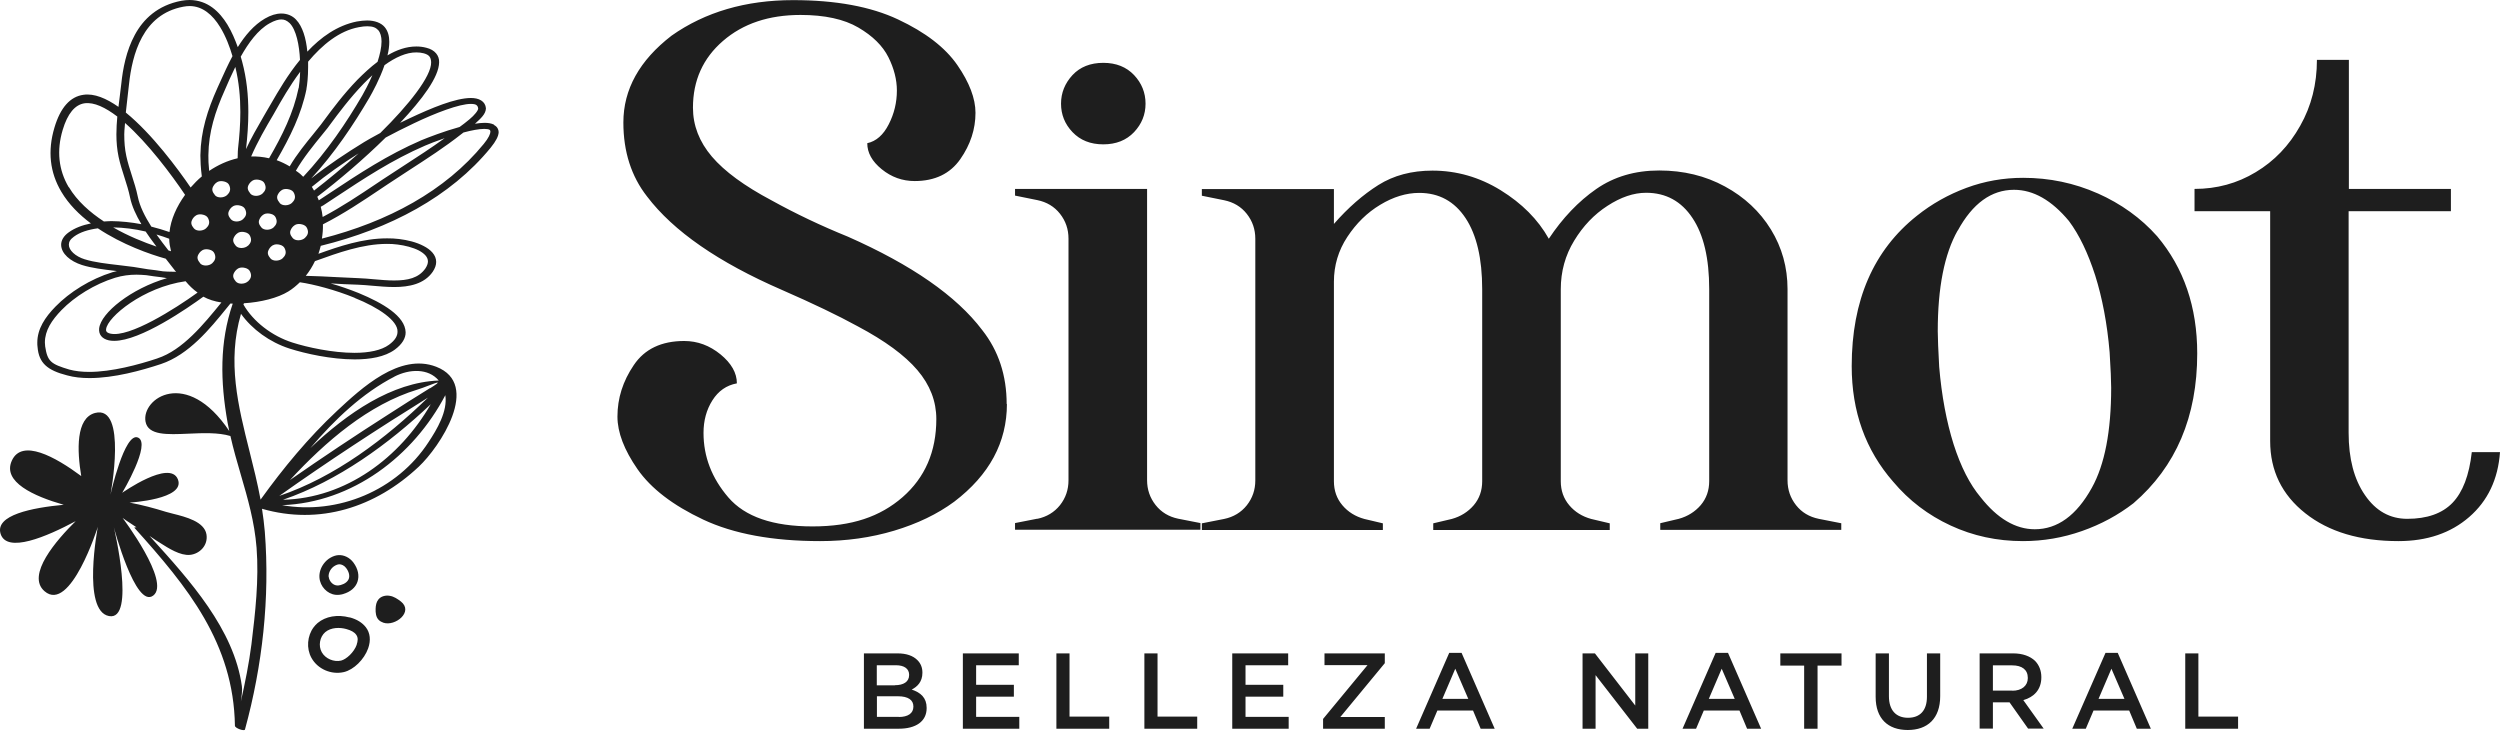 <svg xmlns="http://www.w3.org/2000/svg" width="138" height="41" viewBox="0 0 138 41" fill="none"><path fill-rule="evenodd" clip-rule="evenodd" d="M27.27 6.881C27.114 6.803 26.936 6.781 26.744 6.781C26.58 6.781 26.402 6.803 26.218 6.831L26.225 6.824L26.245 6.806C26.529 6.549 26.808 6.298 26.822 5.999V5.971C26.808 5.793 26.715 5.637 26.559 5.544C26.402 5.445 26.203 5.409 25.99 5.409C25.122 5.416 23.828 5.957 22.619 6.525C22.434 6.611 22.256 6.696 22.086 6.781C23.316 5.473 24.226 4.258 24.24 3.44C24.255 3.078 24.013 2.751 23.536 2.637C23.352 2.587 23.166 2.566 22.982 2.566C22.427 2.566 21.893 2.758 21.389 3.057C21.453 2.801 21.488 2.545 21.488 2.31C21.488 2.005 21.424 1.72 21.232 1.493C21.04 1.265 20.692 1.13 20.265 1.13C20.087 1.13 19.902 1.152 19.696 1.187C18.608 1.407 17.705 2.061 16.965 2.85C16.93 2.488 16.866 2.132 16.759 1.82C16.659 1.535 16.531 1.279 16.339 1.08C16.154 0.881 15.87 0.746 15.536 0.746C15.244 0.746 14.945 0.839 14.625 1.024C14.014 1.379 13.523 1.962 13.125 2.602C12.982 2.204 12.798 1.756 12.549 1.351C12.115 0.647 11.468 0.007 10.465 0C10.316 0 10.166 0.014 10.01 0.043C8.708 0.291 7.912 1.052 7.442 1.926C6.966 2.801 6.781 3.803 6.696 4.62C6.672 4.854 6.641 5.094 6.609 5.338C6.585 5.524 6.561 5.712 6.539 5.9C5.871 5.431 5.202 5.146 4.612 5.232C3.872 5.331 3.332 5.942 3.005 7.044C2.621 8.331 2.749 9.518 3.389 10.591C3.794 11.274 4.37 11.849 5.017 12.333C4.555 12.425 4.128 12.582 3.787 12.83C3.51 13.029 3.375 13.271 3.375 13.513C3.382 14.003 3.879 14.422 4.527 14.629C5.058 14.797 5.723 14.876 6.346 14.95L6.454 14.963C6.411 14.973 6.37 14.984 6.329 14.995L6.329 14.995L6.329 14.995C6.288 15.005 6.248 15.016 6.205 15.027C4.989 15.403 3.837 16.128 3.062 16.925C2.493 17.508 2.059 18.147 2.059 18.915C2.059 18.993 2.059 19.078 2.073 19.157C2.144 20.045 2.621 20.443 3.702 20.72C4.086 20.827 4.505 20.87 4.939 20.87C6.305 20.87 7.812 20.45 8.886 20.095C10.43 19.576 11.588 18.149 12.528 16.989L12.529 16.989C12.593 16.909 12.657 16.831 12.719 16.754C12.762 16.754 12.805 16.754 12.847 16.761C12.115 18.894 12.158 21.047 12.563 23.329C12.577 23.407 12.593 23.484 12.609 23.56L12.609 23.56L12.609 23.56C12.625 23.637 12.641 23.713 12.655 23.791C10.294 20.273 7.798 21.993 8.033 23.272C8.173 24.038 9.224 23.991 10.405 23.939C11.196 23.904 12.046 23.866 12.719 24.068C12.885 24.805 13.091 25.511 13.296 26.215C13.673 27.509 14.048 28.793 14.163 30.238C14.298 32.008 14.092 33.814 13.879 35.569C13.743 36.629 13.53 37.681 13.295 38.725C13.345 38.398 13.381 38.072 13.352 37.88C12.919 34.733 10.459 32.018 8.371 29.714L8.253 29.584C8.317 29.623 8.378 29.666 8.438 29.709L8.438 29.709C8.499 29.751 8.559 29.794 8.623 29.833C8.686 29.872 8.753 29.915 8.823 29.959L8.824 29.96L8.824 29.96C9.313 30.272 9.951 30.679 10.486 30.629C11.013 30.579 11.496 30.11 11.397 29.499C11.278 28.79 10.251 28.533 9.544 28.356C9.4 28.32 9.27 28.287 9.164 28.255C8.502 28.049 7.834 27.871 7.151 27.743C7.151 27.743 10.266 27.566 9.818 26.457C9.377 25.348 6.746 27.203 6.746 27.203C6.746 27.203 8.367 24.488 7.62 24.154C6.874 23.82 6.098 27.303 6.098 27.303C6.098 27.303 7.051 22.32 5.245 22.796C4.185 23.08 4.249 24.857 4.484 26.279C3.047 25.213 1.205 24.196 0.651 25.433C0.124 26.599 1.853 27.388 3.517 27.864C1.76 28.028 -0.281 28.433 0.032 29.463C0.373 30.565 2.571 29.627 4.178 28.767C3.133 29.798 1.426 31.745 2.457 32.634C3.887 33.878 5.401 29.08 5.401 29.08C5.401 29.08 4.505 33.714 6.013 34.006C7.521 34.304 6.283 29.101 6.283 29.101C6.283 29.101 7.478 33.622 8.459 32.875C9.441 32.129 6.767 28.589 6.767 28.589C6.914 28.699 7.067 28.798 7.22 28.898L7.22 28.898L7.22 28.898L7.22 28.898C7.325 28.967 7.431 29.036 7.535 29.108C7.45 29.101 7.393 29.108 7.428 29.144C10.358 32.392 12.897 35.513 12.968 40.062C12.968 40.197 13.495 40.382 13.523 40.268C14.49 36.728 14.903 33.011 14.618 29.357C14.583 28.923 14.526 28.504 14.462 28.084C17.641 29.002 20.727 28.006 23.117 25.76C24.255 24.694 26.594 21.218 24.077 20.244C22.058 19.465 19.947 21.43 18.602 22.682L18.587 22.697C17.029 24.154 15.635 25.838 14.383 27.58C14.215 26.674 13.994 25.791 13.775 24.919C13.142 22.399 12.531 19.968 13.303 17.323C13.914 18.176 14.881 18.887 15.984 19.242C16.851 19.519 18.281 19.839 19.582 19.839C20.428 19.839 21.239 19.704 21.794 19.299C22.199 19 22.398 18.666 22.391 18.339C22.363 17.451 21.14 16.733 19.803 16.178C19.291 15.972 18.757 15.787 18.252 15.645C18.75 15.674 19.255 15.702 19.774 15.716C20.015 15.725 20.279 15.748 20.555 15.773C20.946 15.807 21.361 15.844 21.765 15.844C22.576 15.844 23.416 15.681 23.885 15.005C24.013 14.813 24.077 14.636 24.077 14.458C24.077 14.074 23.771 13.776 23.38 13.577C22.989 13.37 22.498 13.25 22.029 13.193C21.808 13.164 21.588 13.157 21.367 13.157C20.016 13.157 18.722 13.598 17.577 14.01C17.627 13.868 17.669 13.719 17.705 13.57C21.517 12.631 24.866 10.868 27.085 8.153C27.377 7.791 27.519 7.52 27.526 7.293C27.526 7.144 27.441 6.987 27.284 6.909L27.27 6.881ZM15.415 27.374C18.089 25.476 20.834 23.684 23.622 21.95C21.289 24.218 18.487 26.336 15.415 27.374ZM23.778 22.313C22.078 25.262 19.099 27.502 15.621 27.587C18.658 26.542 21.431 24.53 23.778 22.313ZM23.735 21.424C22.953 21.907 22.178 22.398 21.41 22.895C19.582 24.061 17.783 25.262 16.005 26.499C17.968 24.374 20.35 22.32 23.053 21.502C23.226 21.45 23.448 21.365 23.649 21.288L23.649 21.288C24.126 21.106 24.478 20.971 23.743 21.431L23.735 21.424ZM23.657 24.402C21.915 27.082 18.651 28.426 15.571 27.886C19.454 27.743 22.811 25.184 24.582 21.815C24.717 22.711 24.112 23.713 23.657 24.402ZM21.765 20.791C22.605 20.358 23.643 20.322 24.219 21.005C21.63 21.104 19.17 22.803 17.129 24.736C18.48 23.151 20.016 21.694 21.773 20.791H21.765ZM22.982 2.893C23.117 2.893 23.259 2.907 23.394 2.943C23.693 3.028 23.785 3.156 23.799 3.433C23.821 4.208 22.569 5.786 20.99 7.343C20.549 7.577 20.222 7.769 20.094 7.847C19.134 8.437 18.11 9.113 17.178 9.852C18.459 8.466 19.532 6.859 20.393 5.388C20.564 5.089 20.962 4.364 21.225 3.597C21.822 3.163 22.441 2.886 22.982 2.893ZM19.796 8.466C18.956 9.219 18.103 9.93 17.335 10.52C17.314 10.485 17.294 10.451 17.274 10.417L17.274 10.417L17.274 10.417C17.255 10.383 17.235 10.349 17.214 10.314C18.018 9.646 18.914 9.02 19.796 8.466ZM13.687 15.531C13.509 15.695 13.153 15.709 13.011 15.531C12.883 15.375 12.819 15.233 12.926 15.048L12.926 15.048C12.961 14.991 12.997 14.934 13.046 14.892C13.096 14.842 13.167 14.799 13.253 14.778C13.381 14.749 13.516 14.778 13.623 14.821C13.751 14.877 13.8 14.963 13.836 15.076C13.893 15.254 13.836 15.396 13.687 15.539V15.531ZM13.687 13.562C13.509 13.726 13.153 13.74 13.011 13.562C12.883 13.406 12.819 13.264 12.926 13.079C12.961 13.022 12.997 12.965 13.046 12.923C13.096 12.873 13.167 12.83 13.253 12.809C13.381 12.78 13.516 12.809 13.623 12.852C13.751 12.909 13.8 12.994 13.836 13.107C13.893 13.285 13.836 13.427 13.687 13.57V13.562ZM13.815 10.677C13.687 10.52 13.623 10.378 13.729 10.193L13.729 10.193C13.765 10.136 13.8 10.079 13.85 10.037C13.9 9.987 13.971 9.944 14.056 9.923C14.184 9.895 14.319 9.923 14.426 9.966C14.561 10.023 14.604 10.108 14.64 10.222C14.697 10.399 14.64 10.541 14.49 10.684C14.312 10.847 13.964 10.861 13.815 10.684V10.677ZM14.341 12.063C14.376 12.006 14.412 11.949 14.462 11.906C14.511 11.857 14.583 11.814 14.668 11.793C14.796 11.764 14.931 11.793 15.038 11.835C15.166 11.892 15.216 11.977 15.251 12.091C15.308 12.269 15.251 12.411 15.102 12.553C14.924 12.717 14.568 12.731 14.426 12.553C14.298 12.397 14.234 12.255 14.341 12.07V12.063ZM14.839 13.769C14.874 13.712 14.91 13.655 14.96 13.612C15.009 13.562 15.081 13.52 15.166 13.498C15.294 13.47 15.429 13.498 15.536 13.541C15.664 13.598 15.713 13.683 15.749 13.797C15.806 13.975 15.749 14.117 15.6 14.259C15.422 14.422 15.066 14.437 14.924 14.259C14.796 14.103 14.732 13.96 14.839 13.776V13.769ZM15.436 11.195C15.308 11.039 15.244 10.897 15.351 10.712C15.386 10.655 15.422 10.598 15.472 10.556C15.521 10.506 15.592 10.463 15.678 10.442C15.806 10.414 15.941 10.442 16.048 10.485C16.176 10.541 16.226 10.627 16.261 10.741C16.318 10.918 16.261 11.06 16.112 11.203C15.934 11.366 15.578 11.38 15.436 11.203V11.195ZM16.069 12.646C16.105 12.589 16.14 12.532 16.19 12.489C16.24 12.439 16.311 12.397 16.396 12.375C16.524 12.347 16.659 12.375 16.766 12.418C16.894 12.475 16.944 12.56 16.979 12.674C17.036 12.852 16.979 12.994 16.83 13.136C16.652 13.299 16.297 13.314 16.154 13.136C16.026 12.98 15.962 12.837 16.069 12.653V12.646ZM16.73 9.752C16.702 9.728 16.675 9.701 16.649 9.674C16.622 9.648 16.595 9.621 16.567 9.596C16.489 9.532 16.41 9.475 16.332 9.425C16.729 8.727 17.346 7.971 17.778 7.442C17.896 7.298 18 7.17 18.082 7.066C18.134 6.996 18.195 6.913 18.265 6.819L18.265 6.819C18.657 6.289 19.307 5.41 20.08 4.613C20.236 4.457 20.393 4.3 20.556 4.151C20.343 4.642 20.116 5.061 20.002 5.26C19.134 6.753 18.039 8.373 16.745 9.752H16.73ZM16.915 4.912C16.958 4.684 17.008 4.236 17.008 3.703V3.405C17.783 2.481 18.722 1.699 19.81 1.5C19.988 1.464 20.144 1.45 20.272 1.45C20.592 1.45 20.749 1.528 20.877 1.663C20.997 1.798 21.061 2.019 21.061 2.289C21.061 2.623 20.969 3.014 20.841 3.412C20.45 3.703 20.08 4.052 19.732 4.4C18.964 5.191 18.321 6.059 17.928 6.591C17.844 6.704 17.772 6.802 17.712 6.881C17.611 7.016 17.47 7.188 17.307 7.387L17.307 7.388L17.307 7.388C16.905 7.879 16.37 8.531 15.991 9.184C15.749 9.042 15.514 8.928 15.273 8.843C16.005 7.57 16.638 6.319 16.922 4.898L16.915 4.912ZM16.482 4.862C16.197 6.241 15.585 7.471 14.853 8.736C14.519 8.658 14.191 8.629 13.864 8.636C14.213 7.826 14.675 7.03 15.095 6.319L15.181 6.167C15.528 5.554 15.99 4.739 16.567 3.966C16.553 4.364 16.517 4.699 16.489 4.862H16.482ZM14.881 1.287C15.159 1.13 15.379 1.073 15.528 1.073C15.706 1.073 15.834 1.137 15.984 1.272C16.354 1.635 16.524 2.509 16.56 3.305C15.89 4.119 15.37 5.018 14.962 5.722L14.962 5.722L14.962 5.723L14.962 5.723C14.867 5.886 14.779 6.038 14.696 6.177C14.637 6.28 14.576 6.386 14.515 6.492L14.515 6.492L14.515 6.492C14.199 7.038 13.86 7.625 13.58 8.231C13.658 7.549 13.708 6.867 13.708 6.184C13.708 5.26 13.616 4.336 13.367 3.405C13.351 3.344 13.333 3.28 13.313 3.213L13.313 3.213C13.305 3.185 13.297 3.157 13.288 3.128C13.715 2.367 14.241 1.642 14.881 1.287ZM13.267 6.184C13.267 6.852 13.217 7.528 13.139 8.203C13.129 8.289 13.126 8.411 13.123 8.554L13.123 8.554V8.554L13.123 8.555C13.121 8.612 13.12 8.673 13.118 8.736C12.556 8.864 12.022 9.113 11.546 9.433C11.51 9.084 11.496 8.772 11.503 8.608V8.558C11.518 7.286 11.873 6.17 12.414 4.962C12.57 4.599 12.762 4.158 12.99 3.696C13.189 4.521 13.267 5.352 13.267 6.184ZM6.902 6.788C8.168 7.904 9.455 9.624 10.216 10.755C9.747 11.402 9.427 12.12 9.356 12.809C9.028 12.695 8.694 12.596 8.353 12.51C7.997 11.949 7.713 11.387 7.606 10.854C7.525 10.457 7.401 10.068 7.277 9.683C7.162 9.324 7.049 8.969 6.973 8.615C6.888 8.231 6.859 7.826 6.859 7.421C6.859 7.285 6.872 7.145 6.884 7.005C6.891 6.933 6.897 6.86 6.902 6.788ZM10.614 12.112C10.65 12.056 10.685 11.999 10.735 11.956C10.785 11.906 10.856 11.864 10.941 11.842C11.069 11.814 11.205 11.842 11.311 11.885C11.439 11.942 11.489 12.027 11.525 12.141C11.582 12.319 11.525 12.461 11.375 12.603C11.197 12.766 10.842 12.78 10.7 12.603C10.572 12.447 10.508 12.304 10.614 12.12V12.112ZM8.637 13.612C7.955 13.378 7.087 13.036 6.248 12.553C6.824 12.56 7.435 12.638 8.04 12.78C8.198 13.024 8.373 13.258 8.549 13.494L8.637 13.612ZM8.637 12.944C8.879 13.015 9.114 13.093 9.341 13.179C9.341 13.399 9.384 13.633 9.441 13.868C9.398 13.854 9.348 13.84 9.299 13.825C9.071 13.534 8.851 13.243 8.637 12.944ZM10.245 15.524C10.437 15.759 10.657 15.972 10.906 16.15C9.654 17.053 7.144 18.645 6.098 18.417C5.835 18.36 5.849 18.233 5.857 18.169C5.928 17.5 7.912 15.851 10.245 15.524ZM11.041 14.522C10.913 14.366 10.849 14.223 10.956 14.039C10.991 13.982 11.027 13.925 11.077 13.882C11.126 13.833 11.197 13.79 11.283 13.769C11.411 13.74 11.546 13.769 11.653 13.811C11.781 13.868 11.83 13.953 11.866 14.067C11.916 14.245 11.866 14.387 11.717 14.529C11.539 14.693 11.183 14.707 11.041 14.529V14.522ZM7.122 4.642C7.208 3.846 7.393 2.872 7.841 2.054C8.289 1.237 8.986 0.583 10.117 0.37C10.237 0.348 10.358 0.334 10.465 0.334C11.176 0.334 11.738 0.817 12.15 1.493C12.47 2.012 12.691 2.616 12.833 3.099C12.578 3.578 12.362 4.057 12.177 4.468L12.177 4.468L12.177 4.468C12.115 4.605 12.056 4.735 12.001 4.855C11.454 6.078 11.084 7.236 11.062 8.558V8.615C11.062 8.828 11.077 9.269 11.141 9.738C10.913 9.923 10.714 10.136 10.522 10.35C9.832 9.34 8.403 7.4 6.945 6.213C6.978 5.897 7.014 5.584 7.05 5.275L7.05 5.275L7.05 5.275C7.075 5.062 7.099 4.85 7.122 4.642ZM3.794 10.335C3.232 9.383 3.119 8.317 3.46 7.172C3.73 6.269 4.136 5.779 4.669 5.701C5.195 5.63 5.821 5.935 6.475 6.433C6.447 6.76 6.425 7.087 6.425 7.414C6.425 7.833 6.461 8.253 6.546 8.658C6.627 9.038 6.747 9.412 6.865 9.781L6.865 9.781C6.985 10.157 7.104 10.528 7.179 10.897C7.279 11.387 7.514 11.885 7.805 12.375C7.243 12.269 6.682 12.212 6.141 12.205C6.046 12.205 5.958 12.211 5.869 12.217L5.869 12.217C5.825 12.221 5.781 12.224 5.736 12.226C4.968 11.721 4.256 11.096 3.801 10.328L3.794 10.335ZM4.683 14.316C4.15 14.152 3.794 13.804 3.801 13.506C3.801 13.356 3.872 13.214 4.079 13.065C4.413 12.816 4.875 12.674 5.401 12.603C6.753 13.506 8.282 14.039 9.149 14.28C9.341 14.529 9.54 14.785 9.725 15.02C9.697 15.005 9.661 14.998 9.619 14.998H9.505C9.334 14.998 9.164 14.991 9 14.977C8.723 14.934 8.445 14.892 8.161 14.863C7.905 14.821 7.642 14.778 7.371 14.735C7.128 14.7 6.86 14.669 6.585 14.638C5.909 14.56 5.19 14.477 4.69 14.316H4.683ZM8.694 19.782C7.649 20.13 6.162 20.529 4.918 20.529C4.52 20.529 4.15 20.486 3.83 20.401C2.806 20.095 2.621 19.953 2.493 19.121C2.486 19.05 2.478 18.979 2.478 18.908C2.478 18.24 2.855 17.678 3.396 17.116C4.121 16.37 5.224 15.681 6.354 15.332C6.753 15.211 7.144 15.162 7.535 15.162C7.713 15.162 7.898 15.176 8.075 15.19L8.075 15.19C8.353 15.233 8.63 15.275 8.915 15.304C9.014 15.318 9.114 15.332 9.213 15.354C7.243 15.93 5.572 17.266 5.473 18.126C5.437 18.46 5.629 18.702 6.006 18.787C6.098 18.808 6.198 18.815 6.305 18.815C7.762 18.815 10.373 16.996 11.226 16.377C11.51 16.534 11.845 16.64 12.222 16.697L12.204 16.719C11.247 17.895 10.079 19.33 8.687 19.782H8.694ZM11.859 10.762C11.731 10.605 11.667 10.463 11.774 10.278C11.809 10.222 11.845 10.165 11.894 10.122C11.944 10.072 12.015 10.03 12.101 10.008C12.229 9.98 12.364 10.008 12.47 10.051C12.606 10.108 12.648 10.193 12.684 10.307C12.734 10.485 12.684 10.627 12.534 10.769C12.357 10.932 12.001 10.947 11.859 10.769V10.762ZM12.655 11.608C12.691 11.551 12.726 11.494 12.776 11.451C12.826 11.402 12.897 11.359 12.982 11.338C13.111 11.309 13.246 11.338 13.352 11.38C13.48 11.437 13.53 11.522 13.566 11.636C13.623 11.814 13.566 11.956 13.416 12.098C13.239 12.262 12.89 12.276 12.741 12.098C12.613 11.942 12.549 11.8 12.655 11.615V11.608ZM19.582 16.448C20.898 16.974 21.972 17.706 21.943 18.311C21.943 18.538 21.822 18.773 21.474 19.029C21.054 19.341 20.357 19.477 19.568 19.477C18.359 19.477 16.958 19.171 16.14 18.908C15.002 18.545 13.971 17.742 13.438 16.811L13.442 16.798L13.442 16.798C13.448 16.779 13.455 16.757 13.466 16.74C14.398 16.683 15.336 16.448 15.92 16.086C16.154 15.944 16.361 15.766 16.553 15.581C17.299 15.688 18.508 16.001 19.582 16.441V16.448ZM21.357 13.463C21.555 13.463 21.753 13.47 21.943 13.498C22.356 13.548 22.797 13.662 23.117 13.825C23.437 13.996 23.622 14.195 23.622 14.43C23.622 14.543 23.579 14.671 23.48 14.821C23.102 15.354 22.505 15.482 21.751 15.482C21.396 15.482 21.015 15.448 20.639 15.415L20.639 15.415H20.639L20.639 15.415C20.346 15.389 20.055 15.363 19.781 15.354C19.375 15.339 18.973 15.318 18.571 15.297L18.571 15.297L18.571 15.297L18.571 15.297C18.011 15.268 17.451 15.238 16.88 15.226C17.079 14.977 17.25 14.7 17.385 14.415L17.424 14.401C18.651 13.957 20.014 13.464 21.357 13.463ZM17.538 10.917L17.538 10.917C17.53 10.898 17.521 10.88 17.513 10.861C18.672 9.98 20.073 8.793 21.289 7.592C21.73 7.357 22.278 7.073 22.854 6.803C24.027 6.241 25.364 5.729 25.997 5.736C26.146 5.736 26.239 5.758 26.289 5.793C26.338 5.829 26.381 5.871 26.395 5.985C26.41 6.085 26.189 6.362 25.912 6.589C25.727 6.746 25.528 6.895 25.371 7.009C24.518 7.243 23.643 7.584 23.259 7.741C21.388 8.55 19.822 9.587 18.238 10.635C18.028 10.775 17.817 10.914 17.605 11.053L17.598 11.06C17.583 11.01 17.56 10.963 17.538 10.917L17.538 10.917L17.538 10.917ZM18.507 10.9L18.508 10.899C20.096 9.849 21.64 8.828 23.465 8.039C23.672 7.947 24.077 7.791 24.546 7.627C23.817 8.157 23.046 8.656 22.273 9.157C21.885 9.408 21.496 9.66 21.111 9.916L20.808 10.119C19.836 10.771 18.862 11.424 17.811 11.977C17.79 11.785 17.755 11.601 17.705 11.416L17.811 11.352V11.359C18.045 11.206 18.276 11.053 18.507 10.9L18.507 10.9ZM26.701 7.947C24.582 10.541 21.41 12.24 17.769 13.171C17.811 12.909 17.833 12.646 17.826 12.383C18.974 11.799 20.004 11.108 21.02 10.426L21.02 10.426L21.02 10.426L21.02 10.426L21.021 10.425C21.144 10.343 21.266 10.261 21.389 10.179C21.785 9.914 22.188 9.653 22.592 9.391L22.592 9.391L22.592 9.391C23.575 8.755 24.564 8.115 25.471 7.4C25.479 7.393 25.489 7.386 25.5 7.378C25.525 7.36 25.555 7.339 25.584 7.314C26.033 7.194 26.445 7.115 26.737 7.115C26.879 7.115 26.978 7.137 27.014 7.158L27.016 7.159C27.05 7.18 27.064 7.188 27.071 7.265C27.071 7.378 26.978 7.613 26.701 7.947ZM19.298 34.084C18.629 33.906 17.975 34.02 17.534 34.389C17.449 34.461 17.378 34.539 17.314 34.624C16.958 35.1 16.901 35.79 17.193 36.316C17.534 36.934 18.288 37.261 18.985 37.098C19.525 36.97 20.101 36.408 20.322 35.79C20.478 35.349 20.436 34.937 20.194 34.624C19.995 34.368 19.696 34.183 19.298 34.077V34.084ZM19.696 35.577C19.54 36.017 19.113 36.394 18.828 36.465C18.423 36.557 17.961 36.358 17.762 36.003C17.562 35.648 17.648 35.157 17.954 34.894C18.274 34.624 18.764 34.624 19.12 34.724C19.376 34.795 19.561 34.894 19.66 35.036C19.788 35.2 19.746 35.42 19.689 35.577H19.696ZM19.732 32.115C19.625 32.435 19.34 32.676 18.942 32.79H18.949C18.8 32.833 18.658 32.847 18.523 32.833C18.06 32.783 17.669 32.371 17.634 31.887C17.612 31.617 17.705 31.34 17.868 31.12C17.968 30.985 18.096 30.864 18.252 30.779C18.395 30.7 18.537 30.651 18.679 30.643C18.985 30.622 19.305 30.779 19.511 31.056C19.767 31.404 19.845 31.781 19.732 32.115ZM18.501 31.219C18.267 31.347 18.124 31.603 18.139 31.845L18.146 31.838C18.167 32.072 18.366 32.293 18.579 32.314C18.643 32.328 18.722 32.314 18.807 32.293C19.042 32.229 19.198 32.101 19.255 31.944C19.312 31.774 19.262 31.56 19.106 31.354C19.006 31.219 18.85 31.141 18.715 31.148C18.643 31.155 18.579 31.177 18.501 31.219ZM21.517 32.89C21.289 32.847 21.026 32.911 20.884 33.096C20.77 33.238 20.741 33.423 20.734 33.6C20.727 33.821 20.749 34.055 20.898 34.212C20.969 34.29 21.069 34.34 21.168 34.375C21.815 34.589 22.846 33.771 22.128 33.202C21.943 33.06 21.744 32.925 21.517 32.89ZM52.673 27.694C54.615 26.215 55.582 24.417 55.582 22.291L55.568 22.313C55.568 20.727 55.12 19.363 54.217 18.218C52.794 16.335 50.326 14.622 46.806 13.065C45.334 12.468 43.926 11.8 42.589 11.06C41.088 10.264 39.993 9.461 39.296 8.644C38.599 7.826 38.251 6.923 38.251 5.942C38.251 4.443 38.805 3.213 39.908 2.26C41.017 1.301 42.439 0.825 44.189 0.825C45.526 0.825 46.593 1.059 47.382 1.521C48.172 1.983 48.726 2.531 49.039 3.156C49.352 3.782 49.508 4.4 49.508 4.997C49.508 5.651 49.359 6.277 49.06 6.859C48.762 7.449 48.364 7.798 47.873 7.904C47.873 8.43 48.136 8.907 48.669 9.34C49.203 9.774 49.807 9.994 50.49 9.994C51.606 9.994 52.446 9.589 53.008 8.786C53.569 7.983 53.847 7.13 53.847 6.227C53.847 5.438 53.512 4.556 52.844 3.59C52.175 2.623 51.087 1.784 49.572 1.073C48.065 0.363 46.13 0.007 43.783 0.007C41.166 0.007 38.926 0.661 37.07 1.969C35.299 3.334 34.41 4.933 34.41 6.76C34.41 8.366 34.844 9.731 35.719 10.847C37.17 12.759 39.652 14.479 43.172 16.008C44.864 16.747 46.258 17.415 47.346 18.012C48.847 18.808 49.942 19.611 50.639 20.429C51.336 21.246 51.685 22.149 51.685 23.13C51.685 24.928 51.059 26.364 49.821 27.445C48.584 28.518 47.034 29.058 44.85 29.058C42.667 29.058 41.124 28.525 40.206 27.459C39.289 26.393 38.834 25.206 38.834 23.898C38.834 23.215 38.997 22.618 39.325 22.099C39.652 21.581 40.1 21.268 40.676 21.161C40.676 20.585 40.37 20.052 39.773 19.562C39.168 19.071 38.507 18.823 37.767 18.823C36.515 18.823 35.584 19.263 34.986 20.152C34.382 21.04 34.083 21.986 34.083 22.995C34.083 23.869 34.453 24.836 35.193 25.902C35.932 26.961 37.141 27.893 38.819 28.682C40.498 29.471 42.653 29.869 45.27 29.869C46.714 29.869 48.079 29.677 49.359 29.293C50.639 28.909 51.749 28.376 52.673 27.694ZM58.512 27.885C58.199 28.276 57.779 28.532 57.26 28.639V28.632L56.03 28.873V29.243H66.264V28.873L65.033 28.632C64.521 28.525 64.102 28.276 63.789 27.878C63.476 27.48 63.319 27.025 63.319 26.506V10.428H56.03V10.797L57.26 11.046C57.779 11.153 58.199 11.402 58.512 11.8C58.825 12.198 58.981 12.653 58.981 13.171V26.514C58.981 27.032 58.825 27.487 58.512 27.885ZM60.901 7.968C61.613 7.968 62.175 7.741 62.601 7.293C63.021 6.845 63.234 6.326 63.234 5.722C63.234 5.118 63.021 4.592 62.601 4.144C62.175 3.696 61.613 3.469 60.901 3.469C60.19 3.469 59.621 3.696 59.202 4.144C58.782 4.599 58.569 5.125 58.569 5.722C58.569 6.319 58.775 6.845 59.202 7.293C59.629 7.741 60.19 7.968 60.901 7.968ZM101.638 28.881V29.25H91.646V28.881L92.67 28.639C93.16 28.504 93.566 28.248 93.879 27.885C94.192 27.516 94.348 27.075 94.348 26.556V15.958C94.348 14.266 94.042 12.958 93.424 12.034C92.812 11.11 91.959 10.641 90.863 10.641C90.181 10.641 89.469 10.883 88.737 11.359C87.997 11.835 87.386 12.475 86.895 13.285C86.404 14.088 86.155 14.984 86.155 15.965V26.563C86.155 27.082 86.312 27.523 86.625 27.892C86.938 28.262 87.343 28.511 87.834 28.646L88.858 28.888V29.257H79.115V28.888L80.139 28.646C80.629 28.511 81.035 28.255 81.348 27.892C81.661 27.523 81.817 27.082 81.817 26.563V15.965C81.817 14.273 81.511 12.965 80.9 12.041C80.288 11.117 79.435 10.648 78.34 10.648C77.628 10.648 76.91 10.868 76.192 11.302C75.466 11.736 74.862 12.333 74.371 13.079C73.88 13.825 73.632 14.65 73.632 15.553V26.563C73.632 27.082 73.788 27.523 74.101 27.892C74.414 28.262 74.819 28.511 75.31 28.646L76.334 28.888V29.257H66.342V28.888L67.572 28.646C68.091 28.539 68.511 28.284 68.824 27.892C69.137 27.494 69.293 27.04 69.293 26.521V13.179C69.293 12.66 69.137 12.205 68.824 11.807C68.511 11.409 68.091 11.16 67.572 11.053L66.342 10.804V10.435H73.632V12.361C74.421 11.458 75.239 10.748 76.085 10.214C76.931 9.681 77.927 9.418 79.072 9.418C80.409 9.418 81.668 9.781 82.834 10.499C84.008 11.224 84.897 12.112 85.494 13.179C86.255 12.034 87.13 11.117 88.111 10.435C89.093 9.752 90.252 9.411 91.589 9.411C92.926 9.411 94.135 9.703 95.216 10.293C96.29 10.876 97.143 11.672 97.755 12.667C98.366 13.662 98.672 14.764 98.672 15.958V26.514C98.672 27.032 98.829 27.487 99.141 27.885C99.454 28.284 99.874 28.532 100.393 28.639L101.623 28.881H101.638ZM119.076 13.043C118.18 12.034 117.077 11.245 115.783 10.669L115.797 10.677C114.496 10.101 113.123 9.816 111.679 9.816C110.584 9.816 109.539 10.001 108.543 10.371C107.547 10.741 106.637 11.252 105.819 11.906C103.416 13.811 102.214 16.583 102.214 20.209C102.214 22.718 102.975 24.843 104.504 26.592C105.378 27.63 106.431 28.433 107.675 29.009C108.913 29.584 110.243 29.869 111.665 29.869C112.789 29.869 113.87 29.684 114.922 29.314C115.975 28.945 116.921 28.433 117.767 27.779C120.114 25.76 121.287 23.002 121.287 19.512C121.287 16.946 120.548 14.792 119.076 13.043ZM106.964 18.282C106.964 15.88 107.327 14.024 108.067 12.717V12.731C108.884 11.231 109.923 10.477 111.174 10.477C112.241 10.477 113.251 11.053 114.204 12.198C114.773 12.958 115.257 13.968 115.655 15.204C116.046 16.448 116.316 17.856 116.451 19.441C116.508 20.365 116.537 21.019 116.537 21.403C116.537 23.805 116.181 25.646 115.47 26.926C114.624 28.454 113.571 29.215 112.319 29.215C111.26 29.215 110.257 28.625 109.333 27.452C108.735 26.741 108.237 25.767 107.839 24.523C107.448 23.279 107.178 21.851 107.043 20.244C106.993 19.32 106.964 18.666 106.964 18.282ZM135.29 10.428V11.657H129.644V23.891C129.644 25.312 129.942 26.457 130.547 27.331C131.144 28.205 131.927 28.639 132.88 28.639C133.968 28.639 134.807 28.348 135.376 27.758C135.945 27.168 136.3 26.236 136.443 24.957H138C137.893 26.457 137.324 27.651 136.3 28.539C135.276 29.428 133.975 29.869 132.389 29.869C130.262 29.869 128.548 29.357 127.254 28.333C125.96 27.31 125.313 25.98 125.313 24.346V11.657H121.138V10.428C122.368 10.428 123.492 10.122 124.516 9.504C125.54 8.892 126.358 8.039 126.97 6.945C127.588 5.857 127.894 4.642 127.894 3.305H129.658V10.428H135.29ZM49.551 36.067H47.688V40.225H49.615C50.54 40.225 51.151 39.834 51.151 39.088V39.074C51.151 38.512 50.817 38.228 50.326 38.064C50.632 37.908 50.917 37.638 50.917 37.14V37.126C50.917 36.849 50.824 36.621 50.639 36.437C50.397 36.195 50.028 36.067 49.551 36.067ZM50.184 37.261C50.184 37.638 49.871 37.823 49.402 37.823L49.395 37.83H48.399V36.721H49.452C49.921 36.721 50.184 36.92 50.184 37.247V37.261ZM50.419 39.01C50.419 39.379 50.113 39.578 49.615 39.578L49.622 39.571H48.406V38.434H49.565C50.141 38.434 50.419 38.647 50.419 38.995V39.01ZM53.15 36.067H56.236V36.721H53.882V37.801H55.966V38.455H53.882V39.571H56.265V40.225H53.15V36.067ZM59.038 36.067H58.313V40.225H61.229V39.557H59.038V36.067ZM63.17 36.067H63.896V39.557H66.086V40.225H63.17V36.067ZM71.107 36.067H68.02V40.225H71.135V39.571H68.753V38.455H70.837V37.801H68.753V36.721H71.107V36.067ZM73.034 39.685L75.488 36.714H73.112V36.067H76.441V36.607L73.987 39.578H76.441V40.225H73.034V39.685ZM80.679 36.038H80.004H79.997L78.169 40.225H78.916L79.342 39.223H81.312L81.732 40.225H82.507L80.679 36.038ZM80.331 36.913L81.049 38.576H79.62L80.331 36.913ZM87.364 36.067H88.04L90.266 38.946V36.067H90.984V40.225H90.373L88.076 37.268V40.225H87.357V36.067H87.364ZM95.386 36.038H94.711H94.704L92.876 40.225H93.623L94.049 39.223H96.019L96.439 40.225H97.214L95.386 36.038ZM95.038 36.913L95.756 38.576H94.327L95.038 36.913ZM99.589 36.742H98.274V36.067H101.652V36.742H100.329V40.225H99.589V36.742ZM103.536 36.067V38.462V38.469C103.536 39.671 104.219 40.296 105.307 40.296C106.395 40.296 107.099 39.671 107.099 38.427V36.067H106.367V38.462C106.367 39.23 105.976 39.621 105.322 39.621C104.667 39.621 104.269 39.209 104.269 38.434V36.067H103.536ZM109.276 36.067H111.132C111.651 36.067 112.063 36.223 112.334 36.479C112.554 36.707 112.682 37.012 112.682 37.375V37.389C112.682 38.072 112.27 38.484 111.687 38.647L112.81 40.218H111.95L110.926 38.768H110.008V40.218H109.276V36.067ZM111.082 38.128C111.601 38.128 111.935 37.851 111.935 37.432V37.417C111.935 36.97 111.615 36.728 111.075 36.728H110.008V38.121H111.082V38.128ZM116.899 36.038H116.224L114.389 40.225H115.136L115.562 39.223H117.532L117.952 40.225H118.727L116.899 36.038ZM116.551 36.913L117.269 38.576H115.84L116.551 36.913ZM120.626 36.067H121.351V39.557H123.542V40.225H120.626V36.067Z" fill="#1E1E1E"></path></svg>